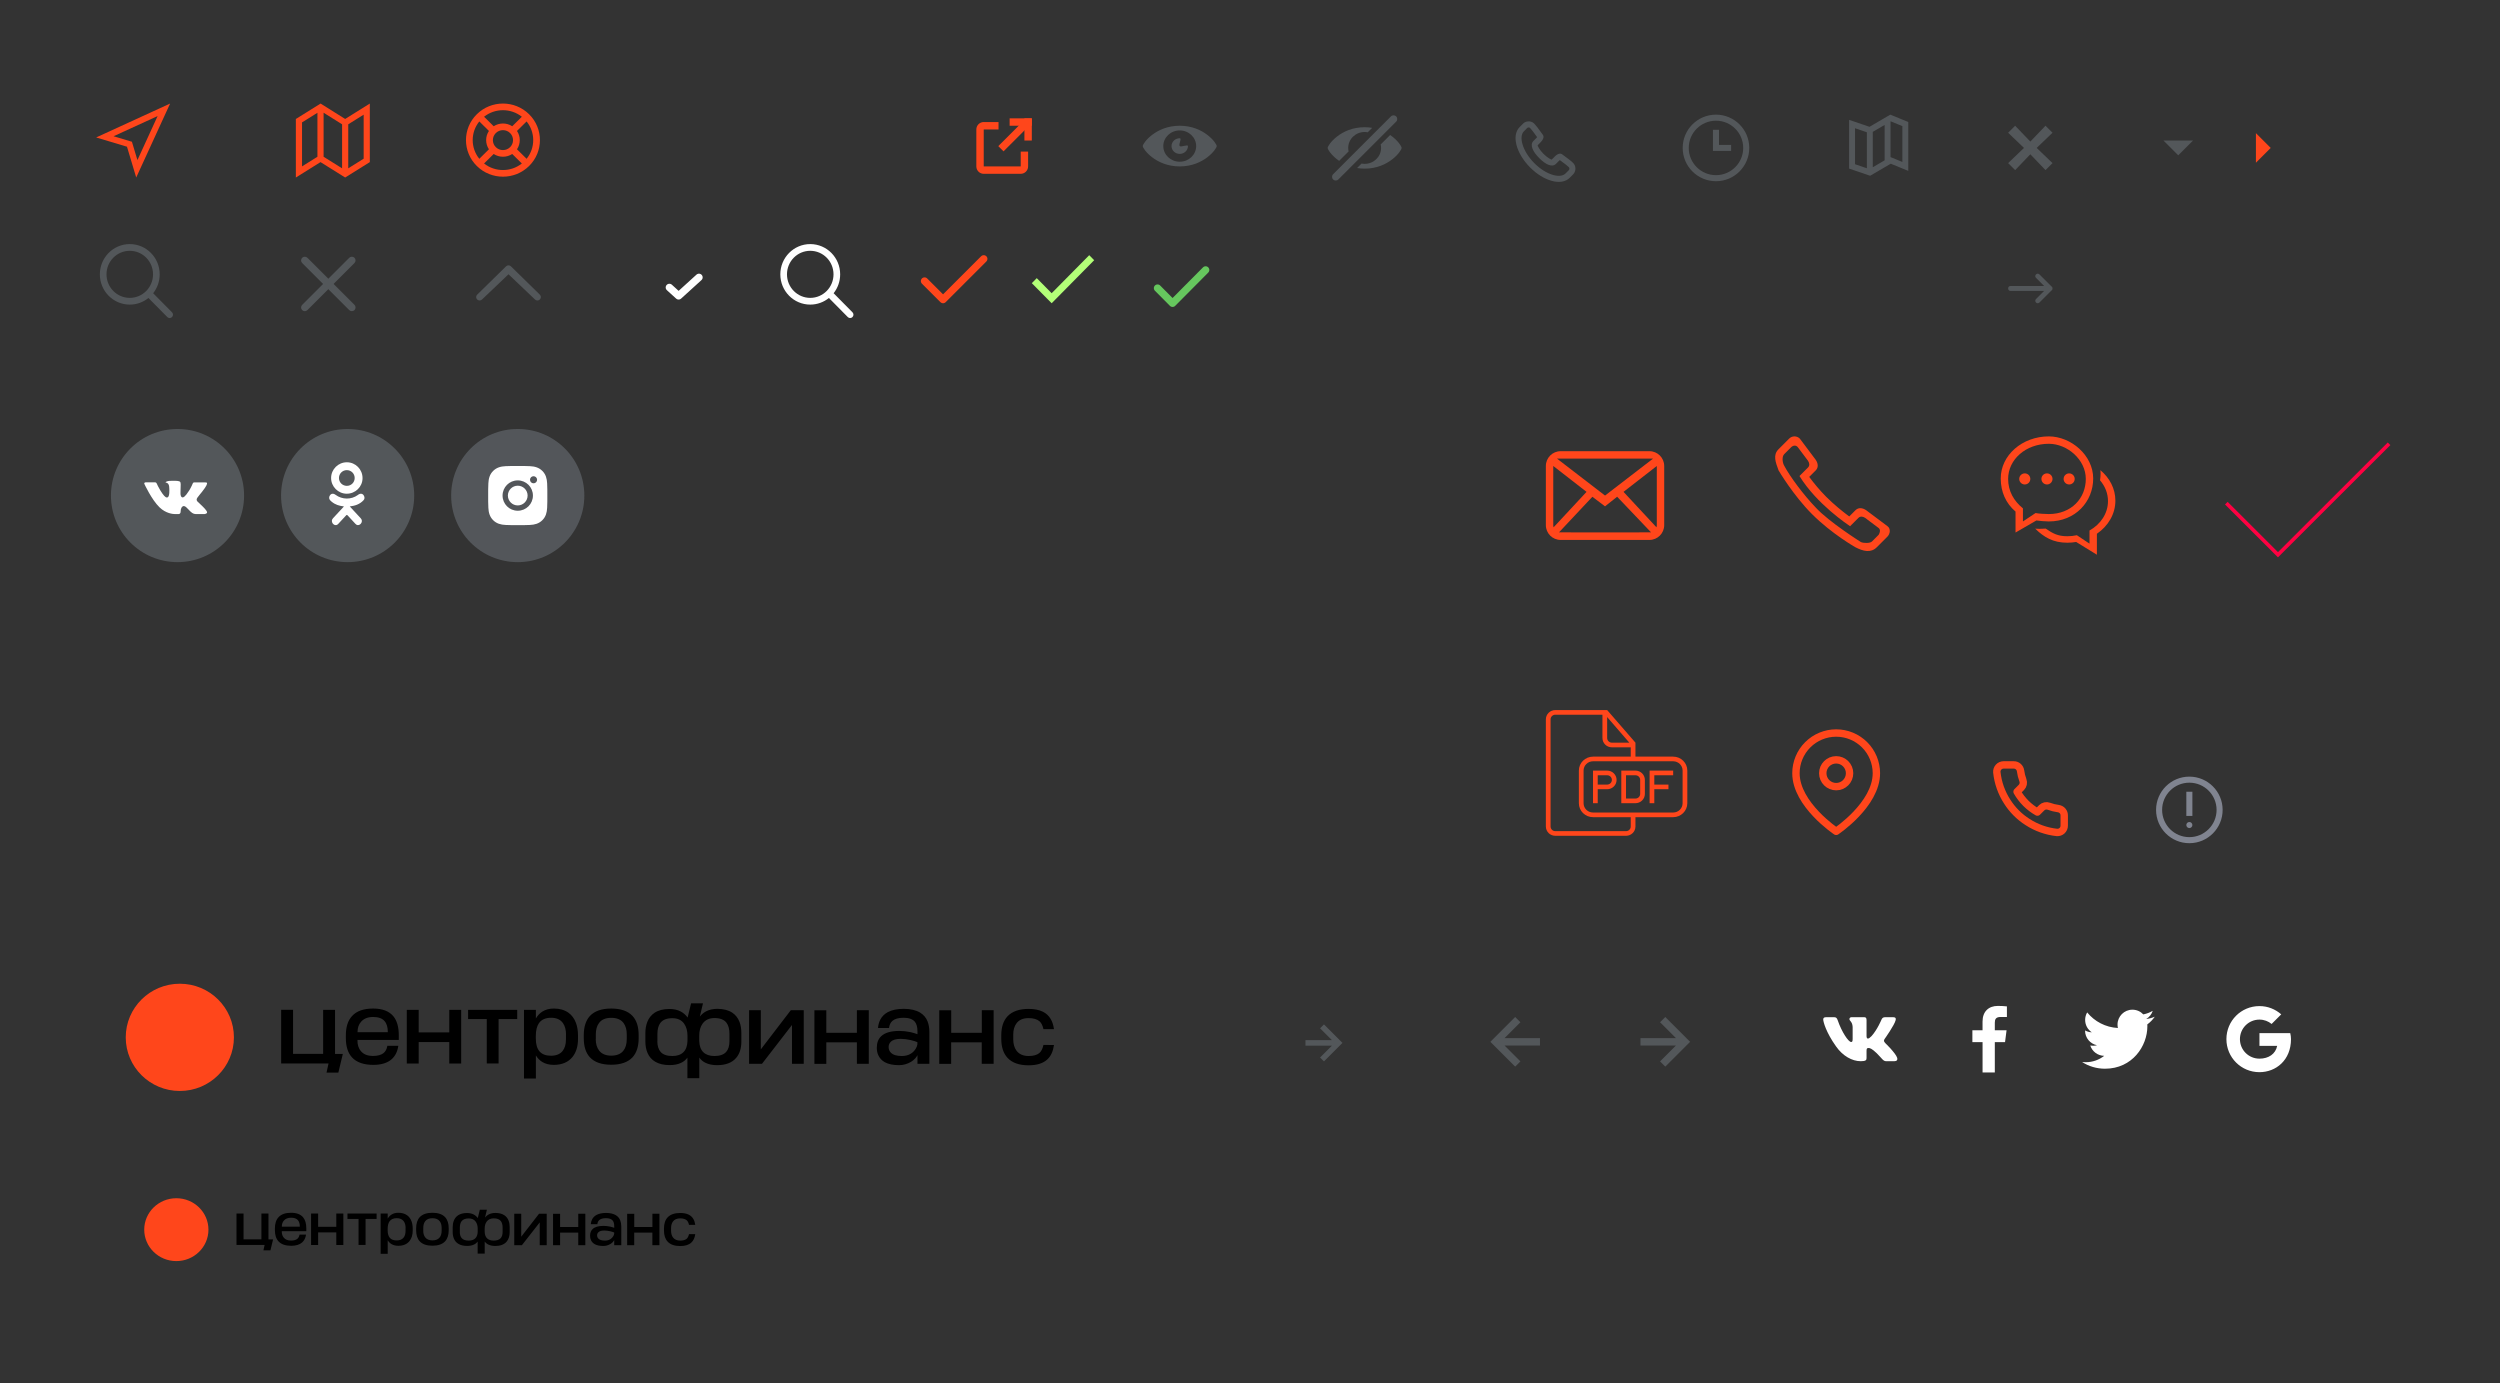 <svg width="676" height="374" viewBox="0 0 676 374" fill="none" xmlns="http://www.w3.org/2000/svg">
<rect x="0" y="0" width="676" height="374" fill="#333333" stroke="none"/>
<path d="M42.615 31.385L37.16 43.288L35.672 38.328L30.712 36.84L42.615 31.385ZM46 28L26 37.167L34.333 39.667L36.833 48L46 28Z" fill="#FF461B"/>
<path d="M143.071 30.896C139.166 27.035 132.834 27.035 128.929 30.896C125.024 34.758 125.024 41.018 128.929 44.88C132.834 48.741 139.166 48.741 143.071 44.88C146.976 41.018 146.976 34.758 143.071 30.896ZM141.107 31.567L138.507 34.138C136.992 33.145 135.008 33.145 133.493 34.138L130.893 31.567C133.871 29.208 138.129 29.208 141.107 31.567ZM138.727 37.888C138.727 39.377 137.506 40.584 136 40.584C134.494 40.584 133.273 39.377 133.273 37.888C133.273 36.398 134.494 35.191 136 35.191C137.506 35.191 138.727 36.398 138.727 37.888ZM129.607 32.838L132.207 35.409C131.203 36.907 131.203 38.869 132.207 40.367L129.607 42.938C127.222 39.993 127.222 35.782 129.607 32.838ZM130.893 44.209L133.493 41.638C135.008 42.63 136.992 42.63 138.507 41.638L141.107 44.209C138.129 46.567 133.871 46.567 130.893 44.209ZM142.393 42.938L139.793 40.367C140.796 38.869 140.796 36.907 139.793 35.409L142.393 32.838C144.778 35.782 144.778 39.993 142.393 42.938Z" fill="#FF461B"/>
<path d="M93.333 32.167L86.684 28L80 32.173V48L86.667 43.833L93.333 48L100 43.833V28L93.333 32.167ZM81.667 44.993V33.097L85.833 30.496V42.388L85.783 42.419L81.667 44.993ZM87.5 42.388V30.478L92.448 33.579L92.5 33.612V45.514L87.55 42.42L87.5 42.388ZM98.333 42.91L94.167 45.514V33.612L94.217 33.58L98.333 31.007V42.91Z" fill="#FF461B"/>
<path d="M140 116C130.059 116 122 124.059 122 134C122 143.941 130.059 152 140 152C149.941 152 158 143.941 158 134C158 124.059 149.941 116 140 116Z" fill="#53575A"/>
<path opacity="0.1" d="M140 116C130.059 116 122 124.059 122 134C122 143.941 130.059 152 140 152C149.941 152 158 143.941 158 134C158 124.059 149.941 116 140 116Z" fill="#53575A"/>
<path d="M94 116C84.059 116 76 124.059 76 134C76 143.941 84.059 152 94 152C103.941 152 112 143.941 112 134C112 124.059 103.941 116 94 116Z" fill="#53575A"/>
<path d="M48 116C38.059 116 30 124.059 30 134C30 143.941 38.059 152 48 152C57.941 152 66 143.941 66 134C66 124.059 57.941 116 48 116Z" fill="#53575A"/>
<path fill-rule="evenodd" clip-rule="evenodd" d="M54.132 136.306C54.132 136.306 55.507 137.563 55.846 138.147C55.855 138.159 55.86 138.171 55.864 138.177C56.001 138.391 56.034 138.558 55.966 138.682C55.852 138.889 55.464 138.991 55.331 139C55.331 139 52.969 139 52.901 139C52.733 139 52.38 138.96 51.952 138.687C51.623 138.474 51.299 138.124 50.983 137.784C50.512 137.277 50.104 136.839 49.692 136.839C49.641 136.839 49.587 136.846 49.539 136.861C49.228 136.954 48.829 137.365 48.829 138.46C48.829 138.802 48.538 138.998 48.332 138.998C48.332 138.998 47.271 138.998 47.219 138.998C46.84 138.998 44.866 138.876 43.116 137.167C40.975 135.075 39.048 130.879 39.031 130.84C38.91 130.568 39.161 130.423 39.435 130.423H41.889C42.216 130.423 42.323 130.607 42.397 130.771C42.485 130.961 42.805 131.719 43.332 132.571C44.185 133.959 44.709 134.523 45.128 134.523C45.207 134.523 45.28 134.504 45.353 134.469C45.901 134.187 45.799 132.38 45.774 132.005C45.774 131.935 45.773 131.197 45.492 130.843C45.292 130.586 44.95 130.489 44.743 130.453C44.796 130.379 44.916 130.267 45.065 130.199C45.441 130.025 46.118 130 46.79 130H47.164C47.893 130.009 48.081 130.052 48.345 130.114C48.879 130.232 48.891 130.552 48.844 131.645C48.829 131.956 48.815 132.307 48.815 132.721C48.815 132.811 48.81 132.907 48.81 133.008C48.794 133.565 48.774 134.196 49.198 134.456C49.254 134.487 49.317 134.505 49.383 134.505C49.531 134.505 49.974 134.505 51.176 132.596C51.703 131.753 52.111 130.759 52.14 130.685C52.164 130.646 52.235 130.526 52.32 130.48C52.386 130.444 52.475 130.436 52.52 130.436H55.405C55.719 130.436 55.935 130.48 55.975 130.592C56.047 130.771 55.962 131.315 54.645 132.967C54.424 133.239 54.228 133.478 54.058 133.685C52.864 135.134 52.864 135.207 54.132 136.306Z" fill="white"/>
<path d="M92.997 136.938C91.763 136.799 90.65 136.472 89.697 135.671C89.578 135.571 89.456 135.475 89.348 135.364C88.931 134.933 88.889 134.44 89.219 133.931C89.502 133.496 89.976 133.38 90.468 133.63C90.564 133.678 90.655 133.739 90.742 133.804C92.518 135.116 94.958 135.152 96.74 133.863C96.917 133.717 97.106 133.598 97.325 133.538C97.75 133.42 98.147 133.588 98.375 133.988C98.636 134.446 98.633 134.892 98.311 135.247C97.819 135.791 97.225 136.184 96.567 136.459C95.944 136.719 95.261 136.849 94.586 136.936C94.688 137.055 94.736 137.114 94.8 137.183C95.717 138.174 96.638 139.16 97.552 140.154C97.863 140.492 97.928 140.912 97.757 141.306C97.569 141.736 97.15 142.019 96.738 141.989C96.478 141.97 96.274 141.83 96.094 141.635C95.402 140.886 94.697 140.151 94.019 139.388C93.821 139.166 93.726 139.208 93.552 139.401C92.856 140.171 92.149 140.93 91.437 141.685C91.117 142.023 90.737 142.084 90.367 141.891C89.972 141.686 89.722 141.253 89.741 140.819C89.754 140.525 89.889 140.3 90.077 140.099C90.984 139.125 91.889 138.148 92.794 137.172C92.854 137.107 92.91 137.038 92.997 136.938Z" fill="white"/>
<path d="M93.75 133.5C91.425 133.492 89.518 131.567 89.531 129.241C89.545 126.889 91.453 124.994 93.801 125C96.154 125.006 98.043 126.929 98.031 129.305C98.019 131.627 96.099 133.508 93.75 133.5ZM95.906 129.246C95.902 128.065 94.962 127.126 93.784 127.125C92.596 127.124 91.647 128.08 91.656 129.271C91.665 130.447 92.613 131.379 93.795 131.375C94.973 131.371 95.91 130.425 95.906 129.246Z" fill="white"/>
<path d="M130.168 80.803C129.899 81.066 129.467 81.066 129.201 80.803C128.934 80.541 128.933 80.118 129.201 79.856L137.016 72.197C137.283 71.934 137.715 71.934 137.984 72.197L145.8 79.856C146.067 80.118 146.067 80.541 145.8 80.803C145.532 81.066 145.099 81.066 144.833 80.803L137.5 73.818L130.168 80.803Z" fill="#53575A" stroke="#53575A" stroke-width="0.5"/>
<path d="M46.512 84.448L41.411 79.289C42.518 77.889 43.18 76.114 43.18 74.182C43.18 69.663 39.558 66 35.09 66C30.622 66 27 69.663 27 74.182C27 78.701 30.622 82.364 35.09 82.364C37 82.364 38.755 81.694 40.14 80.574L45.241 85.734C45.416 85.911 45.647 86 45.876 86C46.106 86 46.337 85.911 46.512 85.734C46.863 85.379 46.863 84.803 46.512 84.448ZM35.09 80.546C31.615 80.546 28.798 77.696 28.798 74.182C28.798 70.667 31.615 67.818 35.09 67.818C38.565 67.818 41.382 70.667 41.382 74.182C41.382 77.696 38.565 80.546 35.09 80.546Z" fill="#53575A"/>
<path d="M230.512 84.448L225.411 79.289C226.518 77.889 227.18 76.114 227.18 74.182C227.18 69.663 223.558 66 219.09 66C214.622 66 211 69.663 211 74.182C211 78.701 214.622 82.364 219.09 82.364C221 82.364 222.756 81.694 224.14 80.574L229.241 85.734C229.416 85.911 229.647 86 229.876 86C230.107 86 230.337 85.911 230.512 85.734C230.863 85.379 230.863 84.803 230.512 84.448ZM219.09 80.546C215.615 80.546 212.798 77.696 212.798 74.182C212.798 70.667 215.615 67.818 219.09 67.818C222.565 67.818 225.382 70.667 225.382 74.182C225.382 77.696 222.565 80.546 219.09 80.546Z" fill="white"/>
<path d="M266 34.5H265.5V35V45V45.5H266H276H276.5V45V41.5H277.5V45C277.5 45.828 276.828 46.5 276 46.5H266C265.172 46.5 264.5 45.828 264.5 45V35C264.5 34.172 265.172 33.5 266 33.5H269.5V34.5H266Z" fill="#FF0142" stroke="#FF461B"/>
<path d="M278.5 32.5H273.5V33.5H278.5V32.5Z" fill="#D8D8D8" stroke="#FF461B"/>
<path d="M278.5 32.5H277.5V37.5H278.5V32.5Z" fill="#D8D8D8" stroke="#FF461B"/>
<path d="M270.646 39.51L277.01 33.146L277.717 33.853L271.354 40.218L270.646 39.51Z" fill="#FF0142" stroke="#FF461B"/>
<path fill-rule="evenodd" clip-rule="evenodd" d="M319 34C312.439 34 309 38.746 309 39.5C309 40.252 312.439 45 319 45C325.56 45 329 40.252 329 39.5C329 38.746 325.56 34 319 34ZM319 43.73C316.545 43.73 314.555 41.837 314.555 39.5C314.555 37.163 316.545 35.268 319 35.268C321.455 35.268 323.444 37.163 323.444 39.5C323.444 41.837 321.455 43.73 319 43.73ZM319 39.5C318.593 39.061 319.663 37.385 319 37.385C317.772 37.385 316.777 38.332 316.777 39.5C316.777 40.668 317.772 41.615 319 41.615C320.227 41.615 321.223 40.668 321.223 39.5C321.223 38.963 319.346 39.872 319 39.5Z" fill="#53575A"/>
<path fill-rule="evenodd" clip-rule="evenodd" d="M377.521 31.477C377.132 31.087 376.498 31.087 376.107 31.477L360.479 47.108C360.088 47.499 360.088 48.133 360.479 48.522C360.869 48.913 361.502 48.913 361.893 48.522L377.521 32.892C377.912 32.501 377.912 31.868 377.521 31.477ZM362.108 43.497L364.668 40.939C364.598 40.636 364.555 40.323 364.555 40C364.555 37.621 366.545 35.691 369 35.691C369.286 35.691 369.564 35.723 369.835 35.773L371.038 34.571C370.394 34.467 369.719 34.4 369 34.4C362.439 34.4 359 39.232 359 40C359 40.423 360.057 42.091 362.108 43.497ZM375.895 36.505L373.333 39.066C373.402 39.367 373.444 39.678 373.444 40C373.444 42.379 371.455 44.307 369 44.307C368.716 44.307 368.44 44.275 368.171 44.225L366.967 45.429C367.609 45.533 368.283 45.6 369 45.6C375.561 45.6 379 40.766 379 40C379 39.576 377.944 37.91 375.895 36.505Z" fill="#53575A"/>
<path d="M417.075 36.299C417.549 36.83 417.399 37.432 416.979 38.004C416.88 38.139 416.765 38.273 416.627 38.42C416.56 38.49 416.508 38.543 416.4 38.653C416.154 38.902 415.947 39.111 415.779 39.281C415.698 39.363 416.253 40.484 417.331 41.574C418.408 42.664 419.517 43.225 419.599 43.143L420.219 42.515C420.561 42.17 420.741 42.003 420.99 41.838C421.507 41.495 422.07 41.402 422.546 41.832C424.098 42.954 424.976 43.643 425.407 44.095C426.246 44.976 426.136 46.333 425.411 47.107C425.16 47.375 424.842 47.697 424.465 48.064C422.189 50.366 417.386 48.965 413.705 45.241C410.022 41.516 408.637 36.66 410.909 34.363C411.316 33.945 411.451 33.809 411.848 33.413C412.587 32.677 413.992 32.562 414.845 33.414C415.294 33.863 416.01 34.794 417.075 36.299ZM421.363 43.672L420.743 44.3C419.688 45.366 417.892 44.457 416.186 42.731C414.479 41.004 413.581 39.189 414.635 38.123C414.803 37.954 415.01 37.745 415.256 37.496C415.355 37.396 415.4 37.349 415.455 37.291C415.529 37.212 415.59 37.143 415.639 37.082C414.695 35.754 414.054 34.924 413.708 34.579C413.53 34.401 413.13 34.433 412.983 34.579C412.592 34.969 412.463 35.099 412.057 35.516C410.596 36.993 411.715 40.913 414.849 44.084C417.982 47.254 421.86 48.385 423.332 46.897C423.702 46.535 424.004 46.23 424.236 45.982C424.404 45.803 424.434 45.433 424.241 45.23C423.919 44.892 423.132 44.271 421.772 43.285C421.673 43.365 421.551 43.482 421.363 43.672Z" fill="#53575A"/>
<path d="M464 49C459.029 49 455 44.971 455 40C455 35.029 459.029 31 464 31C468.971 31 473 35.029 473 40C473 44.971 468.971 49 464 49ZM464 47.364C468.067 47.364 471.364 44.067 471.364 40C471.364 35.933 468.067 32.636 464 32.636C459.933 32.636 456.636 35.933 456.636 40C456.636 44.067 459.933 47.364 464 47.364ZM464.818 39.182H468.091V40.818H463.182V35.091H464.818V39.182Z" fill="#53575A"/>
<path d="M509.6 33.784L506.4 35.654V45.224L509.6 43.354V33.784ZM511.2 32.849V42.48L514.4 43.789V34.097L511.262 32.813L511.2 32.849ZM504.8 45.498V35.769L501.6 34.678V44.408L504.8 45.498ZM505.686 47.526L500 45.587V32.408L505.514 34.287L511.138 31L516 32.989V46.206L511.262 44.267L505.686 47.526Z" fill="#53575A"/>
<path fill-rule="evenodd" clip-rule="evenodd" d="M549.001 38.283L544.895 34L543 35.895L547.285 40L543.002 44.105L544.897 46L549.001 41.717L553.105 46L555 44.105L550.717 40L554.998 35.895L553.103 34L549.001 38.283Z" fill="#53575A"/>
<path fill-rule="evenodd" clip-rule="evenodd" d="M552.733 78.667H543.667C543.267 78.667 543 78.4 543 78C543 77.6 543.267 77.333 543.667 77.333H552.733L550.533 75.133C550.267 74.867 550.267 74.467 550.533 74.2C550.8 73.933 551.2 73.933 551.467 74.2L554.684 77.417C554.881 77.526 555 77.733 555 78C555 78.267 554.881 78.474 554.684 78.583L551.467 81.8C551.333 81.933 551.2 82 551 82C550.8 82 550.667 81.933 550.533 81.8C550.267 81.533 550.267 81.133 550.533 80.867L552.733 78.667Z" fill="#53575A"/>
<path fill-rule="evenodd" clip-rule="evenodd" d="M589 42L593 38H585L589 42Z" fill="#53575A"/>
<path fill-rule="evenodd" clip-rule="evenodd" d="M614 40L610 36L610 44L614 40Z" fill="#FF461B"/>
<path d="M95.496 70.768C95.691 70.573 95.691 70.256 95.496 70.061C95.3 69.865 94.984 69.865 94.789 70.061L82.061 82.789C81.865 82.984 81.865 83.3 82.061 83.496C82.256 83.691 82.573 83.691 82.768 83.496L95.496 70.768Z" fill="#53575A" stroke="#53575A"/>
<path d="M82.061 70.768C81.865 70.573 81.865 70.256 82.061 70.061C82.256 69.865 82.573 69.865 82.768 70.061L95.496 82.789C95.691 82.984 95.691 83.3 95.496 83.496C95.3 83.691 94.984 83.691 94.789 83.496L82.061 70.768Z" fill="#53575A" stroke="#53575A"/>
<path fill-rule="evenodd" clip-rule="evenodd" d="M482.359 125.764C484.054 128.992 487.818 133.961 490.969 137.238C494.602 141.175 503.166 146.56 503.166 146.56C503.827 146.907 505.662 146.933 506.166 146.429L507.992 144.604C508.369 143.972 508.538 143.241 507.992 142.779L504.339 140.041C503.721 139.622 503.018 139.537 502.514 140.041L500.263 142.289C499.733 141.917 491.279 136.364 486.577 128.72L488.881 126.416C489.386 125.913 489.3 125.209 488.881 124.591L486.142 120.941C485.637 120.266 484.82 120.436 484.316 120.941L482.489 122.766C481.773 123.439 481.981 125.009 482.359 125.764ZM480.925 121.463L483.795 118.594C484.586 117.802 485.872 117.802 486.664 118.594L490.969 124.331C491.626 125.301 491.761 126.406 490.969 127.199L489.212 128.955C490.515 130.704 492.078 132.61 493.838 134.369C495.828 136.358 498.042 138.166 500.033 139.651L501.731 137.955C502.523 137.163 503.628 137.297 504.601 137.955L510.34 142.257C511.303 142.922 511.133 144.333 510.34 145.126L507.47 147.993C505.885 149.578 503.824 149.07 501.731 147.993C501.731 147.993 495.396 144.439 489.972 139.018C484.871 133.92 480.925 127.199 480.925 127.199C480.102 124.937 479.339 123.047 480.925 121.463Z" fill="#FF461B"/>
<path fill-rule="evenodd" clip-rule="evenodd" d="M448 142C448 142.203 447.961 142.395 447.905 142.578L439 133L448 126V142ZM421.556 143.946L430.58 134.33L434 136.915L437.272 134.314L446.444 143.946C446.301 143.979 421.699 143.979 421.556 143.946ZM420 142V126L429 133L420.095 142.578C420.039 142.395 420 142.203 420 142ZM447 124L434 134L421 124H447ZM446 122H422C419.791 122 418 123.791 418 126V142C418 144.209 419.791 146 422 146H446C448.209 146 450 144.209 450 142V126C450 123.791 448.209 122 446 122Z" fill="#FF461B"/>
<path fill-rule="evenodd" clip-rule="evenodd" d="M442.225 204.593V200.815L434.575 192H420.554C419.143 192 418 193.131 418 194.528V223.472C418 224.868 419.136 226 420.547 226H439.678C441.085 226 442.225 224.869 442.225 223.493V220.963H452.416C454.534 220.963 456.25 219.273 456.25 217.187V208.369C456.25 206.283 454.547 204.593 452.416 204.593H442.225ZM440.95 220.963V223.49C440.95 224.18 440.379 224.741 439.675 224.741H420.55C419.855 224.741 419.275 224.18 419.275 223.487V194.513C419.275 193.833 419.843 193.259 420.544 193.259H433.3V199.548C433.3 200.958 434.44 202.074 435.847 202.074H440.95V204.593H430.759C428.641 204.593 426.925 206.283 426.925 208.369V217.187C426.925 219.272 428.628 220.963 430.759 220.963H440.95ZM434.575 193.889V199.544C434.575 200.246 435.15 200.815 435.846 200.815H440.567L434.575 193.889ZM430.743 205.852C429.339 205.852 428.2 206.985 428.2 208.36V217.195C428.2 218.581 429.35 219.704 430.743 219.704H452.432C453.836 219.704 454.975 218.57 454.975 217.195V208.36C454.975 206.975 453.825 205.852 452.432 205.852H430.743ZM447.325 212.148V209.63H452.425V208.37H446.05V217.185H447.325V213.407H451.15V212.148H447.325ZM430.75 210.889V217.185H432.025V213.407H434.569C435.981 213.407 437.125 212.29 437.125 210.889C437.125 209.498 435.985 208.37 434.569 208.37H430.75V210.889ZM432.025 209.63V212.148H434.576C435.28 212.148 435.85 211.589 435.85 210.889C435.85 210.193 435.286 209.63 434.576 209.63H432.025ZM438.4 208.37V217.185H442.219C443.631 217.185 444.775 216.069 444.775 214.659V210.896C444.775 209.501 443.635 208.37 442.219 208.37H438.4ZM439.675 209.63V215.926H442.226C442.93 215.926 443.5 215.367 443.5 214.667V210.889C443.5 210.193 442.936 209.63 442.226 209.63H439.675Z" fill="#FF461B"/>
<path d="M592 228C587.029 228 583 223.971 583 219C583 214.029 587.029 210 592 210C596.971 210 601 214.029 601 219C601 223.971 596.971 228 592 228ZM592 226.364C596.067 226.364 599.364 223.067 599.364 219C599.364 214.933 596.067 211.636 592 211.636C587.933 211.636 584.636 214.933 584.636 219C584.636 223.067 587.933 226.364 592 226.364ZM592 223.908C591.548 223.908 591.182 223.541 591.182 223.09C591.182 222.638 591.548 222.271 592 222.271C592.452 222.271 592.819 222.638 592.819 223.09C592.819 223.541 592.452 223.908 592 223.908ZM591.184 214.09H592.821V220.635H591.184V214.09Z" fill="#808490"/>
<path d="M512.579 275.855C512.719 275.39 512.579 275.049 511.917 275.049H509.724C509.166 275.049 508.911 275.344 508.771 275.668C508.771 275.668 507.656 278.387 506.076 280.15C505.566 280.663 505.333 280.825 505.055 280.825C504.916 280.825 504.714 280.663 504.714 280.198V275.855C504.714 275.297 504.553 275.049 504.088 275.049H500.642C500.294 275.049 500.084 275.307 500.084 275.553C500.084 276.081 500.874 276.203 500.955 277.691V280.919C500.955 281.626 500.828 281.755 500.548 281.755C499.805 281.755 497.997 279.026 496.924 275.902C496.715 275.295 496.504 275.05 495.944 275.05H493.752C493.125 275.05 493 275.345 493 275.669C493 276.251 493.743 279.131 496.461 282.94C498.273 285.541 500.824 286.951 503.148 286.951C504.541 286.951 504.713 286.638 504.713 286.098V284.132C504.713 283.506 504.846 283.38 505.287 283.38C505.611 283.38 506.169 283.544 507.47 284.797C508.956 286.283 509.202 286.95 510.037 286.95H512.229C512.855 286.95 513.168 286.637 512.988 286.019C512.791 285.404 512.081 284.509 511.139 283.45C510.627 282.846 509.862 282.196 509.629 281.871C509.304 281.452 509.398 281.267 509.629 280.895C509.63 280.896 512.301 277.134 512.579 275.855Z" fill="white"/>
<path d="M411.121 287L406.828 282.707H416.414V280.707H406.828L411.121 276.414L409.707 275L403 281.707L409.707 288.414L411.121 287Z" fill="#53575A"/>
<path d="M356.946 285.946L358 287L363 282L358 277L356.946 278.054L360.146 281.255H353V282.745H360.146L356.946 285.946Z" fill="#53575A"/>
<path d="M448.879 287L453.172 282.707H443.586V280.707H453.172L448.879 276.414L450.293 275L457 281.707L450.293 288.414L448.879 287Z" fill="#53575A"/>
<path d="M539.397 289.997V281.801H542.162L542.573 278.592H539.397V276.548C539.397 275.622 539.655 274.988 540.984 274.988H542.668V272.127C541.849 272.039 541.025 271.997 540.201 272C537.757 272 536.079 273.492 536.079 276.231V278.586H533.332V281.795H536.085V289.997H539.397Z" fill="white"/>
<path d="M580.633 276.997C580.646 277.172 580.646 277.346 580.646 277.52C580.646 282.845 576.593 288.981 569.186 288.981C566.904 288.981 564.784 288.32 563 287.172C563.324 287.209 563.636 287.222 563.973 287.222C565.856 287.222 567.589 286.586 568.974 285.501C567.203 285.464 565.719 284.304 565.207 282.708C565.456 282.745 565.706 282.77 565.968 282.77C566.329 282.77 566.692 282.72 567.029 282.633C565.182 282.259 563.799 280.638 563.799 278.68V278.63C564.336 278.929 564.959 279.116 565.619 279.141C564.534 278.419 563.823 277.184 563.823 275.787C563.823 275.039 564.022 274.353 564.371 273.755C566.354 276.198 569.335 277.795 572.677 277.97C572.615 277.67 572.577 277.359 572.577 277.047C572.577 274.827 574.373 273.019 576.605 273.019C577.765 273.019 578.812 273.505 579.548 274.291C580.458 274.116 581.33 273.779 582.104 273.318C581.805 274.253 581.168 275.039 580.333 275.538C581.144 275.45 581.93 275.226 582.652 274.914C582.104 275.712 581.419 276.423 580.633 276.997Z" fill="white"/>
<path fill-rule="evenodd" clip-rule="evenodd" d="M543 129.5C543 124.254 547.753 120 554 120C558.973 120 564 124.254 564 129.5C564 134.747 560.075 139 554 139C553.107 139 551.244 138.898 550.413 138.725L547 141V137.456C544.561 135.477 543 132.834 543 129.5ZM550.637 140.736C551.414 140.863 553.181 141 554 141C561.18 141 566 135.657 566 129.375C566 123.093 559.977 118 554 118C546.811 118 541 123.093 541 129.375C541 133.015 542.387 136.104 545 138.329V144L550.637 140.736ZM567.949 127.139C567.968 127.425 568 127.709 568 128C568 128.636 567.938 129.259 567.849 129.874C569.195 131.45 570 133.392 570 135.5C570 138.834 568.008 141.761 565 143.456V147L561.587 144.725C560.756 144.898 559.893 145 559 145C556.41 145 555.034 144.222 553.154 142.929C552.609 142.973 552.059 143 551.5 143C551.102 143 550.712 142.972 550.32 142.949C552.701 145.276 555.149 146.75 559 146.75C559.819 146.75 560.618 146.676 561.395 146.549L567 150V144.329C570.04 142.246 572 139.015 572 135.375C572 132.131 570.439 129.211 567.949 127.139ZM559.5 131C560.329 131 561 130.329 561 129.5C561 128.672 560.329 128 559.5 128C558.671 128 558 128.672 558 129.5C558 130.329 558.671 131 559.5 131ZM547.5 131C548.329 131 549 130.329 549 129.5C549 128.672 548.329 128 547.5 128C546.671 128 546 128.672 546 129.5C546 130.329 546.671 131 547.5 131ZM553.5 131C554.329 131 555 130.329 555 129.5C555 128.672 554.329 128 553.5 128C552.671 128 552 128.672 552 129.5C552 130.329 552.671 131 553.5 131Z" fill="#FF461B"/>
<path d="M602 136.053L615.964 150L646 120" stroke="#FF0142"/>
<path d="M619.283 279.356H610.956V282.807H615.748C615.302 285 613.435 286.26 610.956 286.26C608.033 286.26 605.677 283.904 605.677 280.98C605.677 278.057 608.033 275.701 610.956 275.701C612.215 275.701 613.353 276.148 614.246 276.879L616.846 274.28C615.262 272.899 613.231 272.047 610.956 272.047C606.002 272.047 602.022 276.026 602.022 280.981C602.022 285.936 606.001 289.915 610.956 289.915C615.423 289.915 619.485 286.666 619.485 280.981C619.485 280.453 619.404 279.884 619.283 279.356Z" fill="white"/>
<path d="M139.998 131.332C138.529 131.332 137.33 132.531 137.33 134C137.33 135.469 138.529 136.668 139.998 136.668C141.467 136.668 142.666 135.469 142.666 134C142.666 132.531 141.467 131.332 139.998 131.332ZM147.999 134C147.999 132.895 148.009 131.801 147.947 130.698C147.885 129.417 147.593 128.28 146.656 127.344C145.718 126.405 144.583 126.115 143.302 126.053C142.197 125.991 141.103 126.001 140 126.001C138.895 126.001 137.8 125.991 136.698 126.053C135.417 126.115 134.28 126.407 133.343 127.344C132.405 128.282 132.115 129.417 132.053 130.698C131.991 131.803 132.001 132.897 132.001 134C132.001 135.103 131.991 136.199 132.053 137.302C132.115 138.583 132.407 139.72 133.343 140.656C134.282 141.595 135.417 141.885 136.698 141.947C137.802 142.009 138.897 141.999 140 141.999C141.105 141.999 142.199 142.009 143.302 141.947C144.583 141.885 145.72 141.593 146.656 140.656C147.595 139.718 147.885 138.583 147.947 137.302C148.011 136.199 147.999 135.105 147.999 134ZM139.998 138.105C137.726 138.105 135.893 136.272 135.893 134C135.893 131.728 137.726 129.895 139.998 129.895C142.269 129.895 144.103 131.728 144.103 134C144.103 136.272 142.269 138.105 139.998 138.105ZM144.271 130.686C143.74 130.686 143.312 130.257 143.312 129.727C143.312 129.197 143.74 128.768 144.271 128.768C144.801 128.768 145.229 129.197 145.229 129.727C145.229 129.853 145.205 129.978 145.157 130.094C145.109 130.211 145.038 130.316 144.949 130.405C144.86 130.494 144.754 130.565 144.638 130.613C144.521 130.661 144.397 130.686 144.271 130.686Z" fill="white"/>
<path d="M189 75L183.5 80L181 77.727" stroke="white" stroke-width="2" stroke-linecap="round" stroke-linejoin="round"/>
<path d="M266 70L255 81L250 76" stroke="#FF461B" stroke-width="2" stroke-linecap="round" stroke-linejoin="round"/>
<path d="M284.367 79.284L280.342 75.209L279 76.567L284.367 82L295.867 70.358L294.525 69L284.367 79.284Z" fill="#B3FF78"/>
<path d="M326 73L317.062 82L313 77.909" stroke="#66C75E" stroke-width="2" stroke-linecap="round" stroke-linejoin="round"/>
<g clip-path="url(#clip0)">
<path d="M90.573 284.985H92.699L91.49 290.031H88.291L88.837 287.557H76.025V273.057H79.243V284.966H87.375V273.076H90.593V284.985H90.573ZM100.909 272.709C103.366 272.709 105.199 273.405 106.35 274.777C107.325 275.957 107.832 277.677 107.832 279.901V281.196H96.657C96.618 282.433 96.93 283.458 97.594 284.231C98.315 285.101 99.407 285.527 100.87 285.527C102.079 285.527 103.034 285.275 103.658 284.792C104.224 284.367 104.575 283.709 104.731 282.839V282.781H107.715L107.695 282.859C107.461 284.386 106.857 285.565 105.901 286.416C104.77 287.421 103.093 287.943 100.967 287.943C98.374 287.943 96.423 287.267 95.195 285.933C94.083 284.734 93.518 282.975 93.518 280.713V279.959C93.518 277.677 94.083 275.918 95.214 274.719C96.423 273.385 98.335 272.709 100.909 272.709ZM100.889 274.99C99.466 274.99 98.354 275.435 97.613 276.305C96.989 277.02 96.677 277.948 96.677 279.069V279.108H104.867V279.069C104.867 277.774 104.575 276.769 103.97 276.092C103.346 275.357 102.293 274.99 100.889 274.99ZM121.482 279.166H113.214V273.076H109.996V287.576H113.214V281.776H121.482V287.576H124.7V273.076H121.482V279.166ZM126.572 275.551H131.623V287.557H134.821V275.551H139.853V273.076H126.572V275.551ZM153.718 273.849C154.615 274.487 155.298 275.415 155.746 276.614C156.117 277.619 156.292 278.779 156.292 280.017V280.945C156.292 282.936 155.785 284.579 154.791 285.817C153.64 287.228 151.943 287.943 149.74 287.943C148.531 287.943 147.478 287.673 146.62 287.151C145.937 286.725 145.352 286.145 144.903 285.372V291.636H141.686V273.076H144.903V275.396C145.352 274.623 145.937 273.985 146.639 273.54C147.517 272.979 148.57 272.709 149.779 272.709C151.339 272.709 152.665 273.095 153.718 273.849ZM153.055 279.765C153.055 278.47 152.762 277.407 152.216 276.633C151.534 275.686 150.461 275.203 149.038 275.203C147.517 275.203 146.405 275.686 145.722 276.672C145.176 277.465 144.884 278.625 144.884 280.133V280.79C144.884 283.941 146.229 285.469 148.999 285.469C150.383 285.469 151.436 285.043 152.119 284.193C152.723 283.439 153.035 282.395 153.035 281.061V279.765H153.055ZM165.282 272.709C167.856 272.709 169.806 273.385 171.035 274.719C172.147 275.918 172.693 277.658 172.693 279.881V280.732C172.693 282.975 172.127 284.695 171.035 285.894C169.787 287.228 167.856 287.905 165.263 287.905C162.688 287.905 160.738 287.228 159.51 285.894C158.398 284.695 157.852 282.955 157.852 280.732V279.881C157.852 277.658 158.418 275.918 159.51 274.719C160.758 273.385 162.689 272.709 165.282 272.709ZM161.089 280.964C161.089 282.259 161.401 283.303 162.006 284.077C162.708 284.985 163.82 285.449 165.282 285.449C166.745 285.449 167.856 285.005 168.558 284.115C169.163 283.361 169.475 282.298 169.475 280.964V279.688C169.475 278.431 169.182 277.407 168.617 276.633C167.915 275.686 166.784 275.222 165.282 275.222C163.761 275.222 162.65 275.686 161.967 276.633C161.382 277.407 161.109 278.451 161.109 279.707V280.964H161.089ZM198.005 273.83C198.883 274.41 199.546 275.241 199.955 276.305C200.287 277.155 200.462 278.18 200.462 279.301V281.641C200.462 283.477 199.994 284.966 199.058 286.049C197.947 287.363 196.211 288.021 193.91 288.021C192.701 288.021 191.648 287.808 190.809 287.402C190.107 287.073 189.522 286.59 189.093 285.971V291.539H185.875V285.991C185.407 286.609 184.842 287.093 184.14 287.402C183.301 287.808 182.268 288.001 181.059 288.001C179.479 288.001 178.172 287.692 177.139 287.073C176.203 286.513 175.52 285.72 175.091 284.715C174.701 283.806 174.506 282.762 174.506 281.621V279.321C174.506 278.238 174.682 277.233 175.033 276.324C175.442 275.28 176.105 274.449 177.002 273.849C178.036 273.173 179.382 272.825 181.02 272.825C182.19 272.825 183.204 273.057 184.062 273.501C184.803 273.888 185.427 274.449 185.934 275.145L186.87 271.297H190.088L189.23 274.893C189.678 274.313 190.244 273.83 190.926 273.463C191.784 273.018 192.818 272.786 194.007 272.786C195.646 272.805 196.991 273.153 198.005 273.83ZM177.743 281.525C177.743 282.801 178.055 283.787 178.64 284.444C179.284 285.179 180.357 285.546 181.819 285.546C183.106 285.546 184.101 285.198 184.783 284.521C185.485 283.845 185.856 282.82 185.895 281.467V280.036C185.895 278.741 185.583 277.639 184.978 276.788C184.276 275.802 183.204 275.319 181.8 275.319C180.298 275.319 179.206 275.744 178.562 276.595C178.036 277.291 177.763 278.296 177.763 279.591V281.525H177.743ZM197.245 279.553C197.245 278.257 196.972 277.252 196.445 276.556C195.802 275.705 194.709 275.28 193.188 275.28C191.784 275.28 190.731 275.783 190.01 276.749C189.386 277.6 189.074 278.702 189.074 279.997V281.467C189.113 282.82 189.483 283.845 190.185 284.521C190.887 285.198 191.882 285.546 193.169 285.546C194.612 285.546 195.685 285.179 196.348 284.444C196.933 283.806 197.245 282.82 197.245 281.525V279.553ZM205.728 283.748V273.153H202.549V287.653H206.04L214.152 277.155V287.653H217.331V273.153H213.84L205.728 283.748ZM231.703 279.263H223.435V273.173H220.217V287.673H223.435V281.853H231.703V287.653H234.921V273.153H231.703V279.263ZM248.806 273.811C249.742 274.391 250.424 275.183 250.814 276.189C251.126 277.001 251.302 277.929 251.302 278.992V287.653H248.084V285.314C247.928 285.604 247.733 285.894 247.499 286.165C247.168 286.532 246.778 286.841 246.349 287.112C245.354 287.711 244.262 288.021 243.092 288.021C241.512 288.021 240.225 287.75 239.27 287.228C238.47 286.783 237.885 286.165 237.515 285.372C237.222 284.753 237.086 284.077 237.086 283.323C237.086 281.989 237.476 280.945 238.275 280.191C239.27 279.243 240.927 278.76 243.229 278.76C244.165 278.76 245.159 278.876 246.193 279.089C246.875 279.243 247.519 279.437 248.084 279.649V278.915C248.084 277.755 247.85 276.865 247.382 276.285C246.778 275.57 245.764 275.203 244.34 275.203C242.955 275.203 241.941 275.493 241.298 276.053C240.81 276.479 240.498 277.117 240.401 277.909V277.967H237.417V277.89C237.495 277.078 237.71 276.343 238.022 275.725C238.49 274.835 239.172 274.159 240.069 273.675C241.2 273.076 242.663 272.786 244.438 272.786C246.251 272.805 247.714 273.153 248.806 273.811ZM248.084 281.815C247.655 281.621 247.051 281.428 246.251 281.235C245.276 281.022 244.379 280.906 243.56 280.906C242.273 280.906 241.376 281.177 240.849 281.718C240.479 282.085 240.284 282.569 240.284 283.129C240.284 283.729 240.498 284.251 240.908 284.657C241.493 285.256 242.487 285.546 243.853 285.546C244.808 285.546 245.647 285.333 246.329 284.889C246.856 284.56 247.285 284.115 247.636 283.535C247.87 283.129 248.026 282.743 248.065 282.375V281.815H248.084ZM265.479 279.263H257.211V273.173H253.974V287.673H257.191V281.853H265.46V287.653H268.678V273.153H265.479V279.263ZM282.133 282.607C281.919 283.593 281.548 284.328 281.022 284.753C280.398 285.275 279.423 285.546 278.136 285.546C276.712 285.546 275.62 285.082 274.898 284.154C274.294 283.361 273.982 282.317 273.982 281.041V279.765C273.982 278.509 274.274 277.484 274.859 276.711C275.542 275.763 276.654 275.299 278.136 275.299C279.442 275.299 280.417 275.589 281.08 276.15C281.568 276.575 281.919 277.271 282.133 278.219L282.153 278.277H285L284.981 278.199C284.825 277.136 284.532 276.227 284.103 275.531C283.596 274.661 282.874 274.004 281.977 273.559C280.944 273.057 279.657 272.805 278.155 272.805C275.6 272.805 273.689 273.482 272.441 274.797C271.31 275.995 270.745 277.735 270.745 279.959V280.887C270.745 283.11 271.31 284.831 272.441 286.049C273.67 287.383 275.581 288.059 278.155 288.059C280.378 288.059 282.094 287.518 283.225 286.435C284.162 285.565 284.747 284.289 284.981 282.646L285 282.569L282.153 282.549L282.133 282.607Z" fill="black"/>
<path d="M63.252 280.5C63.252 288.504 56.699 295 48.626 295C40.552 295 34 288.504 34 280.5C34 272.496 40.552 266 48.626 266C56.699 266 63.252 272.496 63.252 280.5Z" fill="#FF461B"/>
</g>
<path d="M72.583 335.129H73.845L73.127 338.087H71.229L71.553 336.637H63.947V328.137H65.857V335.118H70.685V328.148H72.595V335.129H72.583ZM78.719 327.933C80.177 327.933 81.266 328.341 81.948 329.145C82.527 329.837 82.828 330.845 82.828 332.149V332.908H76.195C76.172 333.633 76.357 334.234 76.751 334.687C77.179 335.197 77.827 335.447 78.695 335.447C79.413 335.447 79.981 335.299 80.351 335.016C80.687 334.767 80.895 334.381 80.988 333.871V333.837H82.759L82.747 333.883C82.608 334.778 82.249 335.469 81.682 335.968C81.011 336.557 80.015 336.863 78.753 336.863C77.214 336.863 76.056 336.467 75.327 335.685C74.667 334.982 74.331 333.951 74.331 332.625V332.183C74.331 330.845 74.667 329.814 75.338 329.111C76.056 328.329 77.191 327.933 78.719 327.933ZM78.707 329.27C77.862 329.27 77.202 329.531 76.762 330.041C76.392 330.46 76.207 331.004 76.207 331.661V331.684H81.069V331.661C81.069 330.902 80.895 330.313 80.536 329.916C80.166 329.485 79.541 329.27 78.707 329.27ZM90.932 331.718H86.023V328.148H84.113V336.648H86.023V333.248H90.932V336.648H92.842V328.148H90.932V331.718ZM93.953 329.599H96.951V336.637H98.85V329.599H101.837V328.148H93.953V329.599ZM110.068 328.601C110.6 328.975 111.005 329.519 111.272 330.222C111.491 330.811 111.596 331.491 111.596 332.217V332.761C111.596 333.928 111.295 334.891 110.704 335.617C110.021 336.444 109.014 336.863 107.706 336.863C106.988 336.863 106.363 336.705 105.854 336.399C105.449 336.149 105.101 335.809 104.835 335.356V339.028H102.925V328.148H104.835V329.508C105.101 329.055 105.449 328.681 105.865 328.42C106.386 328.091 107.011 327.933 107.729 327.933C108.655 327.933 109.442 328.159 110.068 328.601ZM109.674 332.069C109.674 331.31 109.5 330.687 109.176 330.233C108.771 329.678 108.134 329.395 107.289 329.395C106.386 329.395 105.726 329.678 105.321 330.256C104.997 330.721 104.823 331.401 104.823 332.285V332.67C104.823 334.517 105.622 335.413 107.266 335.413C108.088 335.413 108.713 335.163 109.118 334.665C109.477 334.223 109.662 333.611 109.662 332.829V332.069H109.674ZM116.932 327.933C118.46 327.933 119.618 328.329 120.347 329.111C121.007 329.814 121.331 330.834 121.331 332.137V332.636C121.331 333.951 120.996 334.959 120.347 335.662C119.607 336.444 118.46 336.841 116.921 336.841C115.393 336.841 114.235 336.444 113.506 335.662C112.846 334.959 112.522 333.939 112.522 332.636V332.137C112.522 330.834 112.857 329.814 113.506 329.111C114.247 328.329 115.393 327.933 116.932 327.933ZM114.443 332.772C114.443 333.531 114.629 334.143 114.988 334.597C115.404 335.129 116.064 335.401 116.932 335.401C117.801 335.401 118.46 335.141 118.877 334.619C119.236 334.177 119.421 333.554 119.421 332.772V332.024C119.421 331.287 119.248 330.687 118.912 330.233C118.495 329.678 117.824 329.406 116.932 329.406C116.029 329.406 115.37 329.678 114.964 330.233C114.617 330.687 114.455 331.299 114.455 332.035V332.772H114.443ZM136.358 328.59C136.879 328.93 137.272 329.417 137.515 330.041C137.712 330.539 137.816 331.14 137.816 331.797V333.169C137.816 334.245 137.538 335.118 136.983 335.753C136.323 336.523 135.293 336.909 133.927 336.909C133.209 336.909 132.584 336.784 132.086 336.546C131.669 336.353 131.322 336.07 131.067 335.707V338.971H129.157V335.719C128.879 336.081 128.544 336.365 128.127 336.546C127.629 336.784 127.015 336.897 126.298 336.897C125.36 336.897 124.584 336.716 123.971 336.353C123.415 336.025 123.01 335.56 122.755 334.971C122.524 334.438 122.408 333.826 122.408 333.157V331.809C122.408 331.174 122.512 330.585 122.721 330.052C122.964 329.44 123.357 328.953 123.89 328.601C124.503 328.205 125.302 328.001 126.275 328.001C126.969 328.001 127.571 328.137 128.08 328.397C128.52 328.624 128.891 328.953 129.192 329.361L129.747 327.105H131.658L131.148 329.213C131.414 328.873 131.75 328.59 132.155 328.375C132.665 328.114 133.278 327.978 133.984 327.978C134.957 327.989 135.756 328.193 136.358 328.59ZM124.33 333.101C124.33 333.849 124.515 334.427 124.862 334.812C125.244 335.243 125.881 335.458 126.749 335.458C127.513 335.458 128.104 335.254 128.509 334.857C128.926 334.461 129.146 333.86 129.169 333.067V332.228C129.169 331.469 128.983 330.823 128.625 330.324C128.208 329.746 127.571 329.463 126.738 329.463C125.846 329.463 125.198 329.712 124.816 330.211C124.503 330.619 124.341 331.208 124.341 331.967V333.101H124.33ZM135.906 331.945C135.906 331.185 135.744 330.596 135.431 330.188C135.049 329.689 134.401 329.44 133.498 329.44C132.665 329.44 132.04 329.735 131.611 330.301C131.241 330.8 131.056 331.446 131.056 332.205V333.067C131.079 333.86 131.299 334.461 131.715 334.857C132.132 335.254 132.723 335.458 133.487 335.458C134.343 335.458 134.98 335.243 135.374 334.812C135.721 334.438 135.906 333.86 135.906 333.101V331.945ZM140.942 334.404V328.193H139.055V336.693H141.127L145.943 330.539V336.693H147.83V328.193H145.758L140.942 334.404ZM156.362 331.775H151.453V328.205H149.543V336.705H151.453V333.293H156.362V336.693H158.272V328.193H156.362V331.775ZM166.514 328.579C167.07 328.919 167.475 329.383 167.707 329.973C167.892 330.449 167.996 330.993 167.996 331.616V336.693H166.086V335.322C165.993 335.492 165.877 335.662 165.739 335.821C165.542 336.036 165.31 336.217 165.056 336.376C164.465 336.727 163.817 336.909 163.122 336.909C162.185 336.909 161.421 336.75 160.853 336.444C160.379 336.183 160.031 335.821 159.811 335.356C159.638 334.993 159.557 334.597 159.557 334.155C159.557 333.373 159.788 332.761 160.263 332.319C160.853 331.763 161.837 331.48 163.203 331.48C163.759 331.48 164.349 331.548 164.963 331.673C165.368 331.763 165.75 331.877 166.086 332.001V331.571C166.086 330.891 165.947 330.369 165.669 330.029C165.31 329.61 164.708 329.395 163.863 329.395C163.041 329.395 162.439 329.565 162.057 329.893C161.768 330.143 161.583 330.517 161.525 330.981V331.015H159.754V330.97C159.8 330.494 159.927 330.063 160.112 329.701C160.39 329.179 160.795 328.783 161.328 328.499C161.999 328.148 162.868 327.978 163.921 327.978C164.998 327.989 165.866 328.193 166.514 328.579ZM166.086 333.271C165.831 333.157 165.472 333.044 164.998 332.931C164.419 332.806 163.886 332.738 163.4 332.738C162.636 332.738 162.104 332.897 161.791 333.214C161.571 333.429 161.455 333.713 161.455 334.041C161.455 334.393 161.583 334.699 161.826 334.937C162.173 335.288 162.763 335.458 163.574 335.458C164.141 335.458 164.639 335.333 165.044 335.073C165.357 334.88 165.611 334.619 165.82 334.279C165.958 334.041 166.051 333.815 166.074 333.599V333.271H166.086ZM176.412 331.775H171.504V328.205H169.582V336.705H171.492V333.293H176.4V336.693H178.311V328.193H176.412V331.775ZM186.298 333.735C186.171 334.313 185.951 334.744 185.638 334.993C185.268 335.299 184.689 335.458 183.925 335.458C183.08 335.458 182.432 335.186 182.003 334.642C181.645 334.177 181.459 333.565 181.459 332.817V332.069C181.459 331.333 181.633 330.732 181.98 330.279C182.385 329.723 183.045 329.451 183.925 329.451C184.701 329.451 185.28 329.621 185.673 329.95C185.963 330.199 186.171 330.607 186.298 331.163L186.31 331.197H188L187.988 331.151C187.896 330.528 187.722 329.995 187.467 329.587C187.166 329.077 186.738 328.692 186.206 328.431C185.592 328.137 184.828 327.989 183.937 327.989C182.42 327.989 181.286 328.386 180.545 329.157C179.873 329.859 179.538 330.879 179.538 332.183V332.727C179.538 334.03 179.873 335.039 180.545 335.753C181.274 336.535 182.409 336.931 183.937 336.931C185.256 336.931 186.275 336.614 186.947 335.979C187.502 335.469 187.849 334.721 187.988 333.758L188 333.713L186.31 333.701L186.298 333.735Z" fill="black"/>
<path d="M56.365 332.5C56.365 337.192 52.475 341 47.682 341C42.89 341 39 337.192 39 332.5C39 327.808 42.89 324 47.682 324C52.475 324 56.365 327.808 56.365 332.5Z" fill="#FF461B"/>
<path d="M507.375 209.083C507.375 217.542 496.5 224.792 496.5 224.792C496.5 224.792 485.625 217.542 485.625 209.083C485.625 206.199 486.771 203.433 488.81 201.394C490.85 199.354 493.616 198.208 496.5 198.208C499.384 198.208 502.15 199.354 504.19 201.394C506.229 203.433 507.375 206.199 507.375 209.083Z" stroke="#FF461B" stroke-width="2" stroke-linecap="round" stroke-linejoin="round"/>
<path d="M496.5 212.708C498.502 212.708 500.125 211.085 500.125 209.083C500.125 207.081 498.502 205.458 496.5 205.458C494.498 205.458 492.875 207.081 492.875 209.083C492.875 211.085 494.498 212.708 496.5 212.708Z" stroke="#FF461B" stroke-width="2" stroke-linecap="round" stroke-linejoin="round"/>
<path d="M558.167 220.51V223.26C558.168 223.515 558.115 223.768 558.013 224.002C557.911 224.236 557.761 224.446 557.573 224.618C557.385 224.791 557.163 224.922 556.921 225.004C556.679 225.086 556.423 225.116 556.168 225.093C553.348 224.787 550.638 223.823 548.258 222.279C546.043 220.872 544.165 218.994 542.758 216.779C541.208 214.388 540.244 211.665 539.943 208.832C539.92 208.578 539.951 208.323 540.032 208.081C540.113 207.84 540.244 207.619 540.415 207.431C540.587 207.243 540.796 207.092 541.028 206.99C541.261 206.887 541.513 206.834 541.768 206.833H544.518C544.962 206.829 545.394 206.986 545.731 207.277C546.068 207.567 546.289 207.97 546.351 208.41C546.467 209.29 546.682 210.154 546.993 210.986C547.116 211.314 547.143 211.671 547.069 212.013C546.996 212.356 546.826 212.671 546.58 212.92L545.416 214.084C546.721 216.379 548.621 218.279 550.916 219.584L552.08 218.42C552.329 218.174 552.644 218.004 552.987 217.931C553.33 217.857 553.686 217.884 554.014 218.008C554.846 218.318 555.71 218.533 556.59 218.649C557.035 218.712 557.442 218.936 557.733 219.279C558.023 219.622 558.178 220.06 558.167 220.51Z" stroke="#FF461B" stroke-width="2" stroke-linecap="round" stroke-linejoin="round"/>
<defs>
<clipPath id="clip0">
<rect width="251" height="29" fill="white" transform="translate(34 266)"/>
</clipPath>
</defs>
</svg>
